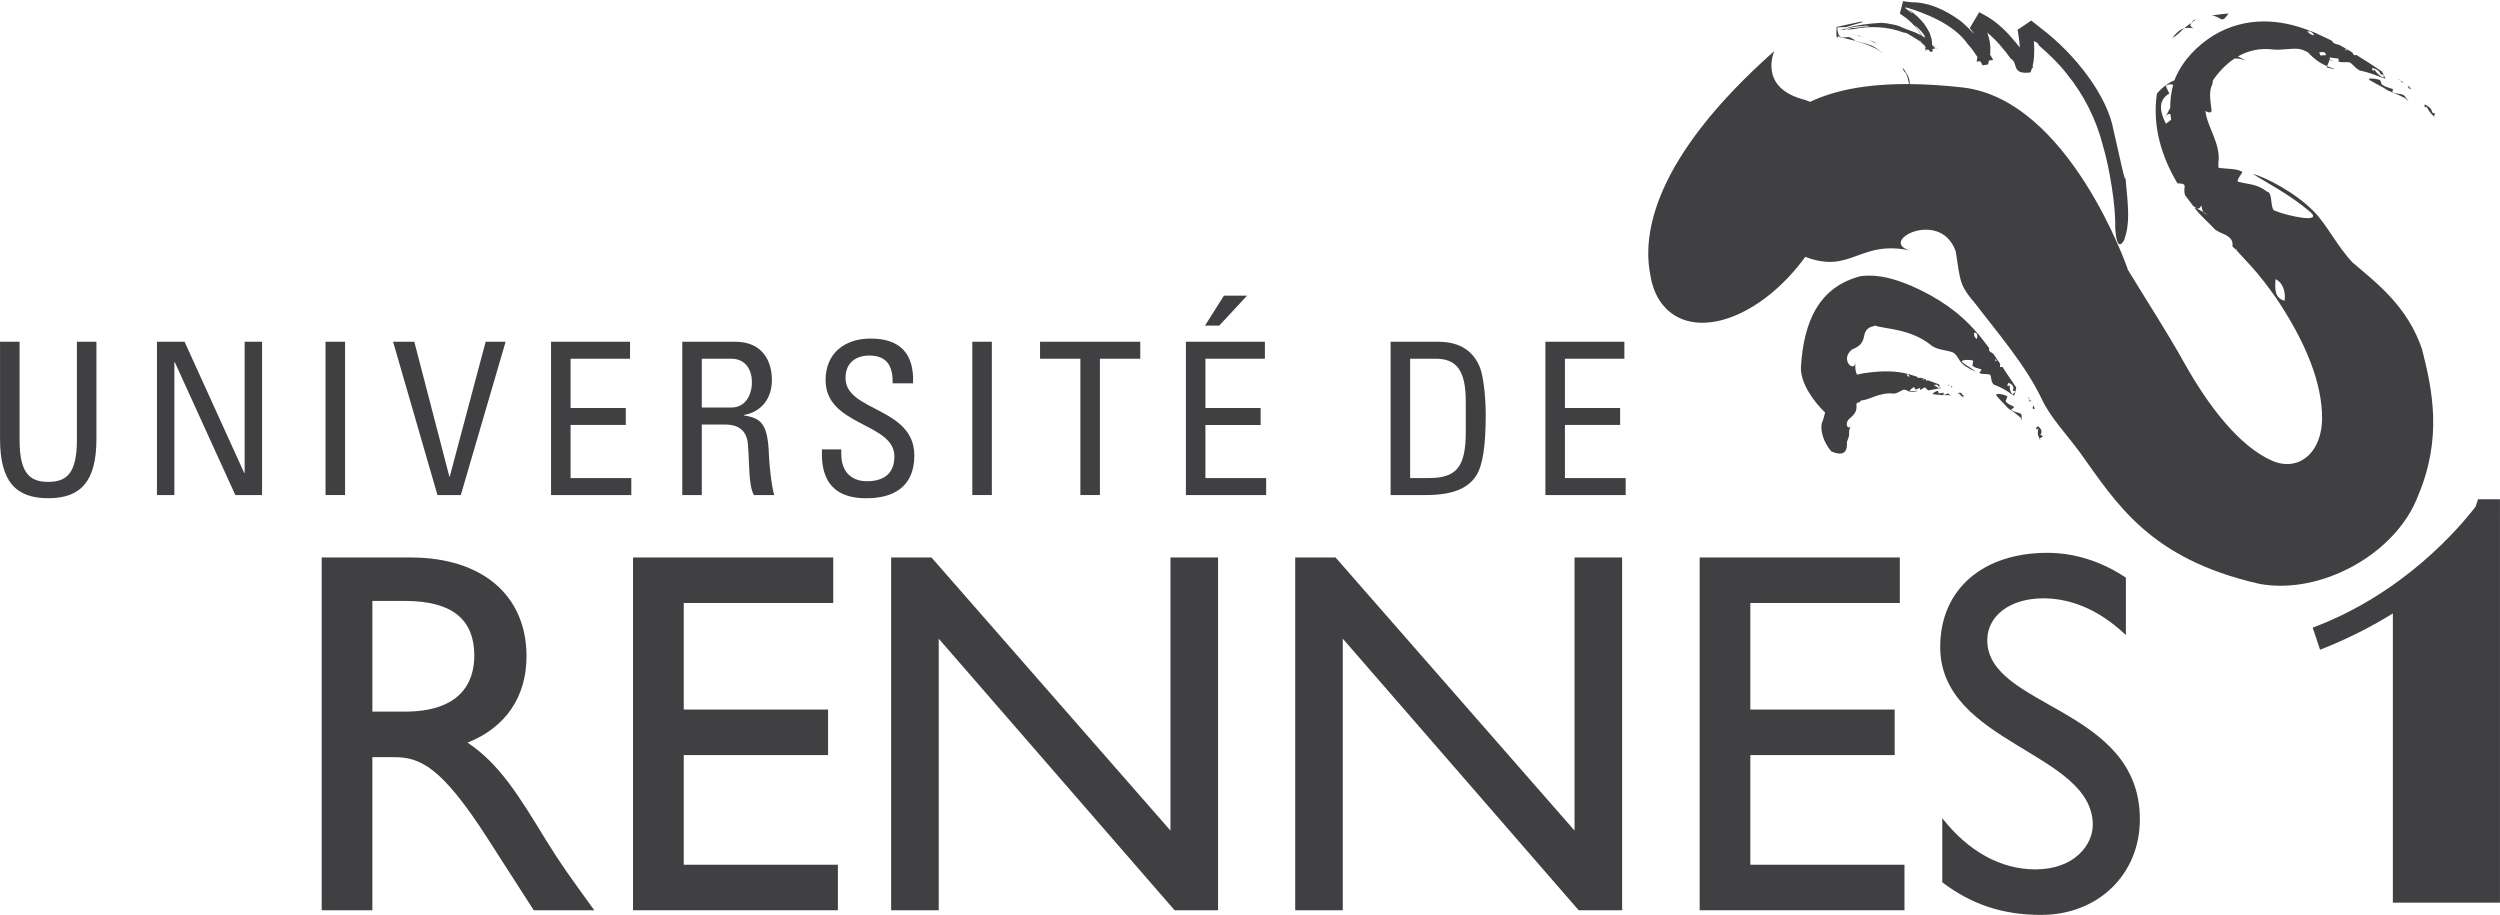 <svg width="984.33" height="360.19" style="clip-rule:evenodd;fill-rule:evenodd;stroke-linejoin:round;stroke-miterlimit:1.414" version="1.1" viewBox="0 0 984.33 360.19" xml:space="preserve" xmlns="http://www.w3.org/2000/svg">
    <g transform="matrix(4.167 0 0 4.167 -138.88 -142.6)">
        <path d="m33.332 66.512h1.846v9.269c0 3.169.963 3.972 2.708 3.972s2.709-.803 2.709-3.972v-9.269h1.845v9.188c0 4.013-1.484 5.598-4.554 5.598s-4.554-1.585-4.554-5.598z" style="fill-rule:nonzero;fill:#403f41"/>
        <path d="m58.089 66.512v14.485h-2.526l-5.72-12.559h-.04v12.559h-1.645v-14.485h2.609l5.637 12.399h.04v-12.399z" style="fill-rule:nonzero;fill:#403f41"/>
        <rect x="64.088" y="66.511" width="1.846" height="14.486" style="fill-rule:nonzero;fill:#403f41"/>
        <path d="m76.87 80.997h-2.207l-4.193-14.485h2.005l3.311 12.739h.04l3.391-12.739h1.886z" style="fill-rule:nonzero;fill:#403f41"/>
        <path d="m85.396 80.997v-14.485h7.464v1.605h-5.618v4.654h5.217v1.605h-5.217v5.015h5.738v1.606z" style="fill-rule:nonzero;fill:#403f41"/>
        <path d="m99.641 72.731h2.771c1.322 0 1.964-1.144 1.964-2.408 0-1.043-.521-2.206-1.945-2.206h-2.79zm0 1.605v6.661h-1.846v-14.486h4.997c2.568 0 3.471 1.806 3.471 3.612 0 1.705-.943 3.009-2.648 3.31v.04c1.664.261 2.266.823 2.366 3.732.02.622.222 2.89.502 3.792h-1.925c-.521-1.003-.401-2.889-.562-4.816-.141-1.764-1.565-1.845-2.187-1.845z" style="fill-rule:nonzero;fill:#403f41"/>
        <path d="m112.82 76.683v.421c0 1.967 1.244 2.588 2.428 2.588 1.465 0 2.589-.621 2.589-2.346 0-3.21-6.501-2.849-6.501-7.203 0-2.568 1.826-3.932 4.254-3.932 2.648 0 4.132 1.284 4.012 4.233h-1.927c.021-1.585-.481-2.628-2.226-2.628-1.104 0-2.228.561-2.228 2.126 0 3.191 6.501 2.729 6.501 7.322 0 3.051-2.106 4.034-4.494 4.034-4.273.04-4.273-3.231-4.233-4.615z" style="fill-rule:nonzero;fill:#403f41"/>
        <rect x="125.2" y="66.511" width="1.846" height="14.486" style="fill-rule:nonzero;fill:#403f41"/>
        <path d="m141.07 66.512v1.605h-3.813v12.88h-1.845v-12.88h-3.812v-1.605z" style="fill-rule:nonzero;fill:#403f41"/>
        <path d="m151.16 62.158-2.628 2.829h-1.345l1.786-2.829zm-5.778 18.839v-14.485h7.464v1.604h-5.619v4.655h5.217v1.605h-5.217v5.015h5.739v1.606z" style="fill-rule:nonzero;fill:#403f41"/>
        <path d="m166.57 79.391h1.745c2.569 0 3.511-.962 3.511-4.333v-2.929c0-2.929-.901-4.012-2.829-4.012h-2.427zm-1.846-12.879h4.454c1.846 0 3.17.662 3.892 2.207.582 1.223.643 4.112.643 4.574 0 3.09-.281 4.875-.883 5.839-.783 1.243-2.247 1.865-4.775 1.865h-3.331z" style="fill-rule:nonzero;fill:#403f41"/>
        <path d="m179.35 80.997v-14.485h7.463v1.605h-5.617v4.654h5.216v1.605h-5.216v5.015h5.738v1.606z" style="fill-rule:nonzero;fill:#403f41"/>
        <path d="m68.514 101.46h3.078c5.133 0 6.6-2.639 6.551-5.424-.049-3.128-1.906-5.034-6.551-5.034h-3.078zm3.617-14.563c6.744 0 10.947 3.567 10.947 9.335 0 3.861-2.003 6.743-5.572 8.161 3.031 2.005 4.887 5.084 7.43 9.238 1.418 2.297 2.248 3.42 4.545 6.599h-5.719l-4.398-6.844c-4.399-6.843-6.403-7.624-8.846-7.624h-2.004v14.468h-4.789v-33.333z" style="fill-rule:nonzero;fill:#403f41"/>
        <path d="m112.06 91.197h-14.126v10.068h13.638v4.302h-13.638v10.361h14.564v4.301h-19.355v-33.333h18.917z" style="fill-rule:nonzero;fill:#403f41"/>
        <path d="m148.42 120.23h-4.105l-22.288-25.66v25.66h-4.496v-33.333h3.811l22.582 25.806v-25.806h4.496z" style="fill-rule:nonzero;fill:#403f41"/>
        <path d="m186.6 120.23h-4.105l-22.288-25.66v25.66h-4.496v-33.333h3.813l22.58 25.806v-25.806h4.496z" style="fill-rule:nonzero;fill:#403f41"/>
        <path d="m212.84 91.197h-14.125v10.068h13.637v4.302h-13.637v10.361h14.564v4.301h-19.353v-33.333h18.914z" style="fill-rule:nonzero;fill:#403f41"/>
        <path d="m234.2 94.227c-2.834-2.687-5.57-3.47-7.818-3.47-3.08 0-5.279 1.613-5.279 3.959 0 6.403 14.418 6.305 14.418 16.91 0 5.23-3.959 9.042-9.334 9.042-3.618 0-6.551-.977-9.336-3.079v-6.06c2.443 3.128 5.523 4.839 8.797 4.839 3.714 0 5.425-2.346 5.425-4.203 0-6.892-14.418-7.674-14.418-16.813 0-5.425 4.008-8.895 10.118-8.895 2.541 0 5.083.782 7.427 2.346z" style="fill-rule:nonzero;fill:#403f41"/>
        <path d="m269.57 82.637-.025-.017v-1.224h-2.072l-.223.687c-1.572 2.049-6.859 8.252-15.399 11.441l.696 2.088c2.644-1.031 4.913-2.213 6.878-3.43v27.332h10.12v-36.836c.006-.011.023-.036.025-.041z" style="fill-rule:nonzero;fill:#403f41"/>
        <path d="m218.8 71.742.103.01.001-.008-.092-.023zm-.057-.178c-.012-.231-.181-.235-.344-.234l-.015.148c.08.024.127-.037.094-.123.06.221.178.315.334.366.031-.068.08-.139.06-.192zm-1.039-.756c.02.047.065.001.113-.034l-.148-.095zm-.752.727c-.037.015.082-.233.008-.204-.147-.002-.309.094-.422.051-.076.04-.05-.272-.125-.232-.158.029-.596.273-.404.319.289.056.502.038.769.085h.715l.149.109-.161-.229c-.07-.124-.347.127-.529.101zm.516-.955h.002l-.096-.009.045.112zm.037-.009-.035.009.059.008zm2.627-4.332c-.188-.064-.307-.273-.278-.588.323-.005.34.275.278.588zm-6.373 3.567c-.092.035-.197-.033-.273-.181.125-.097.209.031.273.181zm9.729 1.674c-.214-.238-.307-.539-.248-.978-.011.18-.141.245-.262.131l.142-.247c.293.143.572.309.391.744 0 0 .162.042.242.063-.015.115-.154.197-.265.287l.134.138c.152-.245.215-.785.215-.786-.447-.686-.906-1.305-1.303-1.95-.117.017-.234.058-.236-.038l.029-.251-.191-.269-.107-.064h-.003c-.086-.009-.136.056-.17.133l-.002-.229-.042-.046c.008.005.017.011.027.016.004.011.014.02.015.03l.136.074.005.004v-.001l.034.019.072.012-.432-.627-.133-.092c-.166-.096-.346-.174-.24-.427l-.084-.107-.017.05v-.069l-.352-.458c-.239-.292-.453-.618-.73-.897-1.655-1.933-3.632-3.282-6.184-4.415-1.407-.571-2.916-1.128-4.787-.917-3.942 1.011-5.407 4.299-5.649 8.652-.031 1.534 1.291 3.29 2.285 4.235-.083.342-.167.664-.281.928-.221.573.068 1.867.887 2.753 1.851.799 1.369-1.049 1.476-.967.403-.92-.021-.655.356-1.477-.238.515-.726-.225-.041-.737 1.006-.845.275-1.364.734-1.44.137-.015.18-.115.274-.199.853-.055 1.746-.802 3.07-.65.332.011.643-.275.953-.37.221-.008.432.165.604.194.273.044.525-.012.779-.092-.267.007-.465.049-.752.042-.191-.016.185-.327.33-.381.068-.051.096.263.162.211.116.019.25-.083.399-.138.068-.051 0 .217.033.191.189-.044.404-.316.496-.213l.193.198.135.063.112-.035.878-.156.004-.024c-.154-.023-.285-.093-.384-.302.045.08.013.149-.067.139l-.015-.149c.158-.03.32-.057.372.17 0 0 .078-.04.118-.059.029.049-.004.129-.024.201l.096.008c-.01-.146-.144-.377-.146-.377l-1.069-.389c-.041.042-.076.096-.104.054l-.056-.123-.149-.063-.06.011-.002.002-.031.11-.065-.09.076-.017h.001l.021-.005.031-.019-.353-.1-.081.009c-.095.021-.187.043-.216-.097l-.063-.02.006.027-.018-.03-.269-.082-.539-.162c-1.201-.299-2.354-.283-3.676-.127-.371.034-.744.104-1.125.197-.125-.283-.216-.631-.123-1.228-.061 1.156-1.564-.163-.346-1.147 1.69-.648.68-1.627 1.774-2.128.127-.035.254-.048.392-.134.899.346 3.368.251 5.395 1.925.555.384 1.332.385 1.959.606.404.217.576.73.82.995.397.404.887.611 1.354.841-.405-.358-.795-.52-1.258-.886-.297-.259.662-.278.961-.182.166.004-.129.524.035.524.168.178.48.204.768.313.162.012-.243.338-.161.344.319.198 1.022-.002 1.067.27l.104.547.152.264.222.087c.539.212 1.096.528 1.551.882zm1.765.64.09.087-.026-.06zm-.195.094c.05-.071.113-.125.193-.096l.002.002-.145-.137zm-.131-.497.181.266c-.007-.1-.066-.19-.181-.266zm.455 1.051c-.019.097.103.082.222.091l-.136-.337zm-2.006.182c-.076-.022.389-.261.225-.305-.27-.165-.592-.245-.723-.46-.158-.037.237-.495.078-.534-.261-.171-1.219-.351-.968-.035.372.471.697.735 1.062 1.154.418.273.799.561 1.183.891.08.107.098.234.121.359l-.011-.558c.019-.282-.703-.242-.967-.512zm2.975 2.473-.231-.117c.252-.383.006-.612-.232-.827l-.196.216c.087.143.231.11.284-.071-.172.431-.106.738.06 1.021.125-.064.281-.111.315-.222zm-.215.397.01-.012-.11-.163-.041.023z" style="fill-rule:nonzero;fill:#403f41"/>
        <path d="m253.87 40.77-.002-.04-.66-.262-.041.115zm-15.283-2.944c.443-.254.764-.614 1.113-.935-.402.12-.785.462-1.113.935zm1.984-1.681-.179.216.458-.325zm.032.757c-.239-.116-.418-.269-.219-.534l.008-.007-.692.53c.317-.062.623-.053.903.011zm8.595 25.737c-.957-.256-.931-1.135-.855-2.038.638.285.974 1.116.855 2.038zm-10.783-17.619c.014.175.035.348.06.52l-.494.369c-.453-.906-.896-2.134.323-2.857.008.007-.258-.48-.334-.732.203-.16.449-.139.699-.091-.201.752-.287 1.477-.281 2.179-.141.291-.307.598-.518.934.174-.316.385-.409.545-.322zm13.584-7.458c-.227-.022-.48-.147-.654-.377.318-.055.517.136.654.377zm.906 1.588c.104-.01.16.153.227.281-.27.013-.561.03-.561.03-.027-.11-.068-.201-.105-.298.164-.017.33-.023.439-.013zm2.729 19.89c-1.485-1.557-2.496-3.693-3.74-4.905-1.768-1.772-4.493-3.159-5.712-3.494 1.212.791 3.446 1.911 5.395 3.569 1.385 1.182-2.17.397-3.244-.057-.574-.07-.197-1.739-.787-1.819-.971-.758-1.78-.681-2.658-.925-.483-.007.506-.982.273-.975-.531-.306-1.519-.245-2.207-.362-.022-.164-.031-.329-.014-.493.247-1.762-1.046-3.307-1.226-4.868.348.19.613.202.574-.124-.142-1.109-.248-1.742.103-2.466 0-.101.01-.203.03-.306.533-.772 1.213-1.516 2.049-2.066.38-.037.73.085 1.068.184-.234-.121-.488-.248-.758-.377.938-.538 2.053-.828 3.366-.654.794.066 1.599-.128 2.375-.064.298.045.582.168.849.3.549.589 1.127 1.043 1.838 1.33.078-.198.184-.397.234-.593.151.037.303.081.454.111-.157-.057-.303-.109-.446-.157.012-.063.02-.126.016-.188.234.062.492.064.767.109.166-.007-.007.294.076.29.434.152.963-.063 1.178.165l.469.447.313.221.261.06c.635.141 1.325.398 1.963.659l.009-.031c-.343-.193-.638-.436-.858-.843.103.164.033.23-.145.135l-.037-.226c.35.103.691.234.826.625 0 0 .168.021.252.032.064.103-.002.188-.038.277l.207.11c-.032-.233-.335-.71-.335-.71-.826-.566-1.625-1.072-2.41-1.557-.096.023-.178.067-.239-.013l-.132-.213-.344-.212-.137-.045-.004.001c-.084-.002-.089.056-.074.123l-.143-.19-.072-.03.037.009c.01.007.024.013.035.021l.171.051.005.002.045.013.073.005-.805-.456-.188-.057c-.217-.054-.437-.107-.494-.319l-.144-.081.015.042-.043-.056-.635-.3c-.421-.185-.831-.417-1.29-.561-2.815-1.135-6.108-1.383-9.114.422-1.541.964-2.904 2.328-3.654 4.114-.016.043-.023.086-.037.129-.799.278-1.731 1.262-1.672 1.309-.447 3.102.5 6.016 1.945 8.426.338.039.672-.015.688.319-.063.314-.035.569.029.802l.746.991.365.263h.012c.225.058.334-.084.398-.278.014.023.032.045.047.068.016.2.065.389.17.558.149.081.289.172.426.27-.117-.065-.242-.127-.367-.189-.02-.027-.043-.052-.059-.081l-.627-.348-.224-.072c.574.766 1.305 1.367 1.961 2.071.183.112.365.237.513.292.61.254 1.235.526 1.116 1.291l.34.33.007-.152.053.209 1.353 1.471c.872.961 1.666 2.008 2.419 3.085 2.328 3.492 4.122 7.23 4.291 10.77.211 3.641-2.09 5.666-4.692 4.553-3.201-1.389-6.138-5.37-8.248-9.126-1.738-3.13-3.654-6.034-5.461-9.028l.045.032s-5.537-16.028-15.619-17.159c-1.814-.204-3.465-.304-4.979-.316.041-.597-.337-1.096-.669-1.576l.076.272c.181.294.24.313.109.027.248.41.342.841.418 1.276-4.043-.026-7.057.594-9.346 1.678-.271-.119-.554-.216-.844-.286-4.037-1.203-2.54-4.512-2.54-4.512-11.555 10.24-12.444 17.41-11.721 21.093.16 1.078.523 2.028 1.099 2.78.037.05.059.079.059.079l.004-.006c.27.338.574.642.933.891 3.206 2.24 8.77-.176 12.553-5.391 4.457 1.695 5.118-1.788 10.27-.521-3.91-.699 2.469-4.24 3.949.01.441 2.937.381 3.224 1.904 5.001 1.844 2.435 4.703 5.726 6.225 8.952.797 1.693 2.176 3.125 3.537 4.946 3.494 4.852 6.576 10.133 17.004 12.504 5.719 1.091 12.924-2.752 15.027-8.352 2.299-5.475 1.334-9.968.368-13.793-1.358-4.041-4.264-6.258-6.553-8.196zm7.65-13.838-.015.027.195.136.002-.011zm.094-.265c-.08-.03-.24-.088-.24-.087-.049-.428-.391-.597-.709-.776l-.006.234c.16.126.244.074.168-.106.156.433.402.729.693 1 .053-.08.137-.149.094-.265zm-3.516-3.295.319.222c-.073-.087-.175-.164-.319-.222zm.528.323.002.001-.211-.102.113.209c-.006-.069.009-.124.096-.108zm.073.016-.071-.015.13.066zm-19.575-4.965.361.144c-.072-.045-.211-.091-.361-.144zm3.017-1.514c-.519.021-1.055.112-1.586.176.287.047.577.154.86.351.343.111.482-.253.726-.527zm17.248 7.092-.328-.29.092.235c.049.09.136.062.236.055zm-3-.832c-.343-.119-1.32-.228-.884.047.664.395 1.136.599 1.724.975.541.222 1.067.442 1.598.716l.34.329-.387-.529c-.178-.261-.732-.159-1.15-.375-.082-.012.142-.277-.022-.304-.336-.131-.664-.183-.92-.375-.164-.02-.133-.464-.299-.484zm-47.478-3.413c-.205-.148-.447-.225-.672-.336l.322.199zm-1.575-.656.206.14c-.037-.027-.139-.1-.206-.14zm-.341-.155c-.176-.069-.385-.138-.633-.201zm.49.133-.111-.028.23.083zm5.166-.822c-.531-.607.543.283.772.791.013.041.025.092.038.143-.099-.069-.195-.121-.29-.177-.128-.247-.289-.498-.52-.757zm.9 1.815c-.035.062-.068.123-.064.17l-.004-.033c-.014-.075-.016-.151-.016-.226.03.028.055.06.084.089zm-7.703-1.712c.67-.109 1.319-.344 2.034-.226-.307-.027-.272-.067.079-.082l.27.067c-.611.013-1.193.148-1.769.177 0 0-.25.083-.373.123-.192.017-.194-.029-.241-.059l-.394.089c.301.014 1.187-.065 1.187-.065 1.664-.332 3.33-.24 4.782.318.12.017.214.018.357.09l.316.188.577.358.21.116.006.001c.118.055.1.018.045-.041l.262.263c.057.048.117.095.178.143-.038-.033-.082-.065-.125-.097-.018-.015-.038-.03-.053-.046l-.09-.064-.156-.123.07.061-.137-.097-.103-.048c.234.164.453.349.658.545.002.097.002.193.026.287l.019.17v.009c.088-.033.193-.071.016-.037l-.012-.13c.01.057.086.09.295.071.016.018.033.033.047.05-.168.038-.28.062-.342.074l.002.006c.127-.029.238-.055.34-.079.023.027.053.051.074.079.059.172.433.014.254-.091-.002-.021-.004-.042-.006-.064 0-.011-.002-.021-.002-.032.084-.017.18-.039.285-.064-.105-.118-.207-.224-.31-.326-.006-.204-.012-.389-.038-.525l-.087-.277.006.057-.022-.106c-.086-.407-.363-.726-.56-1.08-.43-.566-.969-1.043-1.563-1.46.18.153.377.383.439.44-.152-.039-.601-.5-.746-.541.043-.081.158-.021.284.082-.067-.045-.122-.099-.186-.142 1.57.462 4.496 1.512 5.84 3.47.346.373.641.794.922 1.221-.018.104-.033.209-.057.313l-.019.118c.57-.051-.832.078.337-.028l.143.24c.258.002-.428.271.606.055l.05-.245c.006-.041.016-.082.026-.124.128-.012.254-.023.404-.037l-.002-.004-.006-.01-.01-.018-.021-.037-.039-.074-.164-.274-.057-.087c.016-.107.026-.215.018-.327.046-.591-.071-1.193-.286-1.763.856.699 1.579 1.573 2.223 2.462.377.188.371.581.518.893-.075.002-.112.003 0 .001.142.301.426.525 1.344.406.066-.148.109-.294.152-.44.047-.001.084-.002.133-.003l-.01-.017-.02-.033-.041-.067-.013-.024c.142-.557.148-1.101.156-1.632-.002-.252-.023-.495-.041-.739.227.088.437.185.475.394.956.839 1.882 1.706 2.652 2.707 1.584 1.958 2.771 4.259 3.418 6.83.586 1.94 1.211 5.679 1.144 7.644.149 2.597.791 1.327.862 1.185.545-1.598.394-2.91.09-6.078.115 1.449-.61-2.168-1.1-4.22-.576-3.295-3.611-7.209-6.826-9.653l-.608-.484-.314-.244-.02-.016-.008-.008-.007-.003c1.154-.783-1.574 1.064-1.293.875v.003l.009.04.016.084.031.18c.071.431.135.895.155 1.368l-.01-.015c-.961-1.21-2-2.406-3.594-3.203l-.144-.077-.073-.038-.009-.005-.004-.002c.803-1.359-1.098 1.849-.903 1.519l.01.008.117.119.243.327c.015.023.025.05.04.074-.4-.431-.822-.847-1.288-1.236-1.467-1.067-3.046-1.763-4.608-1.748l-.42-.052-.213-.029-.105-.015-.053-.007-.014-.002h-.002c-.134.525.303-1.177-.304 1.179l.004.001.004.003.017.009.567.399c.365.29.683.602.91.887.224.246.394.502.529.759-.58-.323-1.108-.459-1.518-.626-.38-.178-.728-.331-1.089-.391l-.696-.131-.465-.042c-1.13.059-2.39.2-3.513.564zm1.522.689.004.002-.379-.105.341.155c-.07-.045-.097-.077.034-.052zm-2 .081.818.188c.936.234 1.846.492 2.723.957l.672.431-.885-.624c-.44-.269-1.082-.373-1.842-.6-.121-.023-.049-.152-.297-.2-.473-.483-1.297.538-1.392-1.04.254-.083.697-.006.943-.088.58-.214 2.152-.561 1.213-.466-.693.144-1.262.272-1.813.396l-.41.094c-.092 1.794.19.532.27.952zm9.082.918-.33-.343.345.384.053.071c.006-.002.008-.003.016-.005zm.08.129.016.021c.199-.052.084-.035-.016-.021zm.016.021c-.079.021-.202.051-.397.098.117-.028.246-.058.398-.095zm-.016-.021-.012-.017c-.129.035-.066.028.012.017zm-1.045.268-.004-.028c-.07.028-.127.052.004.028z" style="fill-rule:nonzero;fill:#403f41"/>
    </g>
</svg>
